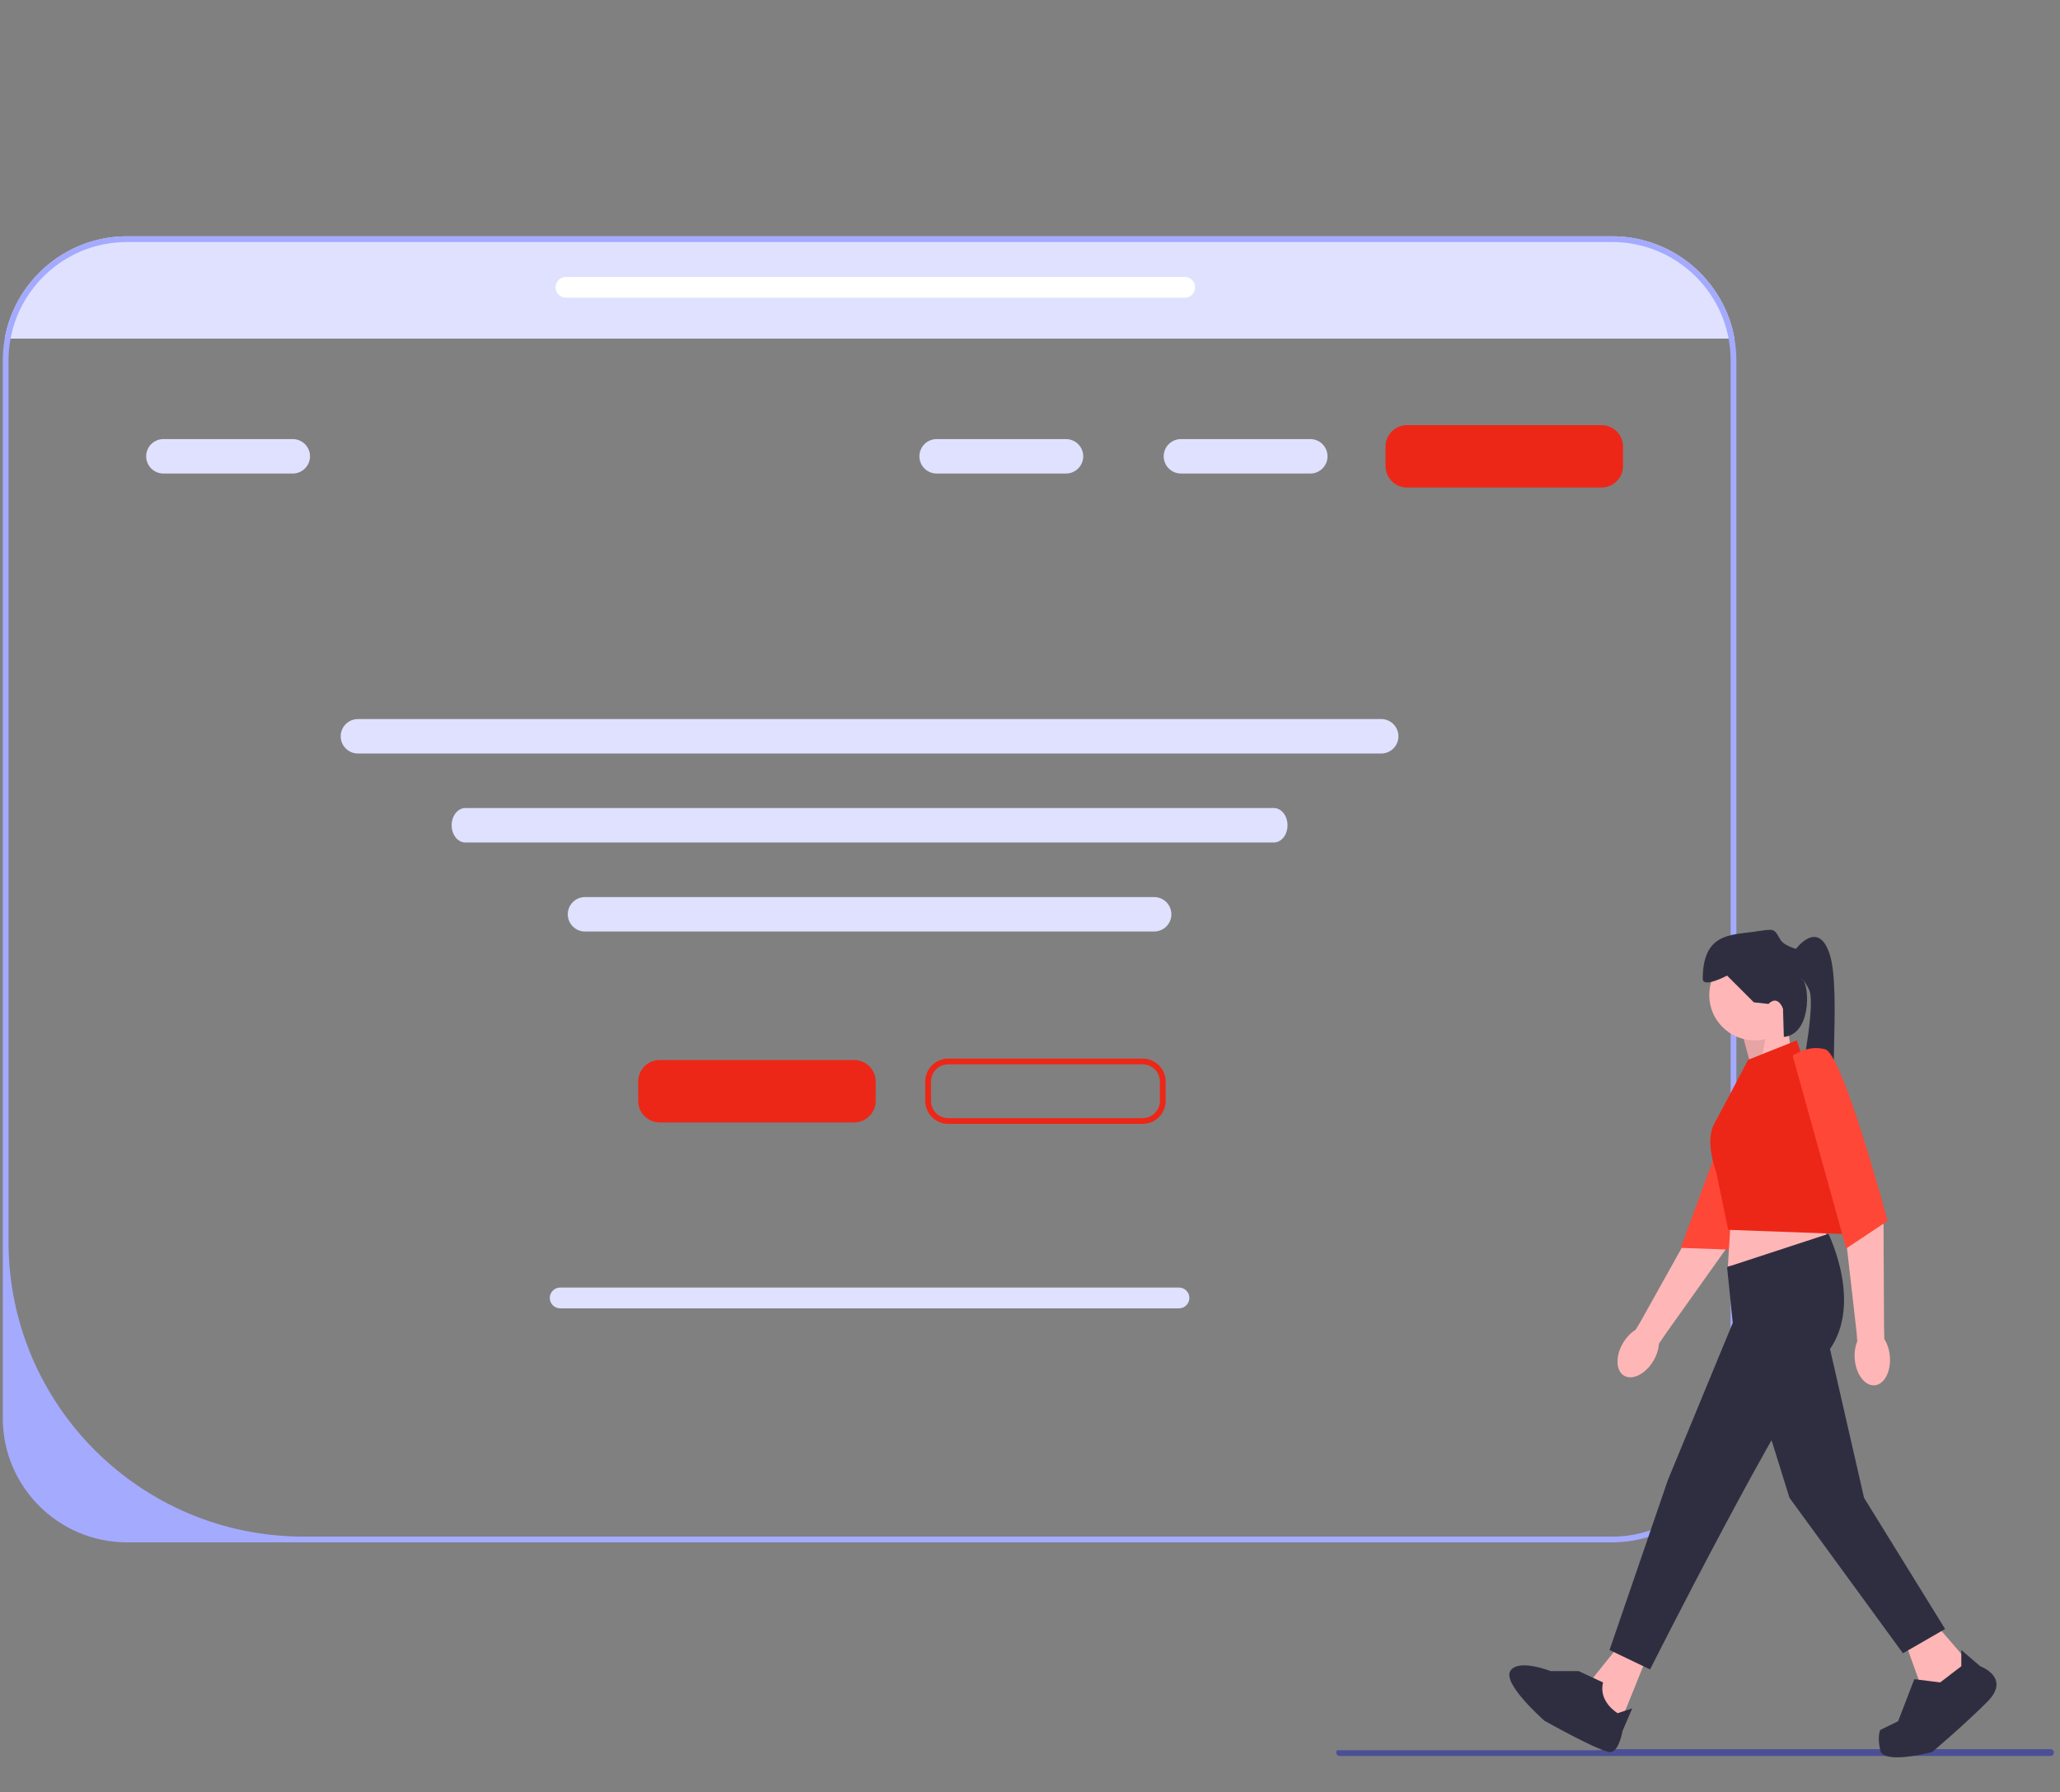 <svg xmlns="http://www.w3.org/2000/svg" width="231" height="201" viewBox="0 0 231 201" fill="none"><rect x="0" y="0" width="231" height="201" fill="#808080" stroke="none"/><path d="M194.498 37.979H0.531C0.805 36.427 1.34 34.959 2.088 33.629C4.476 29.379 9.031 26.5 14.249 26.5H180.78C185.995 26.5 190.553 29.379 192.938 33.629C193.686 34.959 194.224 36.427 194.498 37.979Z" fill="#DFE1FF"></path><path d="M230.313 196.547C230.313 196.76 230.142 196.93 229.929 196.93H150.223C150.011 196.93 149.84 196.76 149.84 196.547C149.84 196.444 149.879 196.354 149.943 196.286H178.861C179.477 196.286 180.08 196.245 180.673 196.164H229.929C230.142 196.164 230.313 196.335 230.313 196.547Z" fill="#4B4F96"></path><path d="M142.849 94.485H52.177C51.334 94.485 50.648 93.618 50.648 92.553C50.648 91.488 51.334 90.621 52.177 90.621H142.849C143.692 90.621 144.377 91.488 144.377 92.553C144.377 93.618 143.692 94.485 142.849 94.485Z" fill="#DFE1FF"></path><path d="M194.495 37.979C194.221 36.427 193.683 34.959 192.935 33.629C190.55 29.379 185.993 26.5 180.778 26.5H14.246C9.028 26.5 4.474 29.379 2.085 33.629C1.337 34.959 0.802 36.427 0.528 37.979C0.387 38.771 0.312 39.586 0.312 40.42V159.052C0.312 166.729 6.562 172.972 14.246 172.972H180.778C182.37 172.972 183.904 172.702 185.332 172.206C190.786 170.319 194.711 165.135 194.711 159.052V40.42C194.711 39.589 194.637 38.771 194.495 37.979ZM194.067 159.052C194.067 165.769 189.071 171.323 182.589 172.206C181.996 172.286 181.393 172.328 180.778 172.328H34.04C15.768 172.328 0.957 157.529 0.957 139.275V40.42C0.957 39.586 1.034 38.771 1.183 37.979C1.473 36.414 2.037 34.949 2.827 33.629C5.144 29.746 9.392 27.144 14.246 27.144H180.778C185.632 27.144 189.88 29.746 192.197 33.629C192.987 34.949 193.551 36.414 193.841 37.979C193.989 38.771 194.067 39.586 194.067 40.42V159.052Z" fill="#A4AAFE"></path><path d="M196.485 120.034L195.395 116.039L200.303 114.223L200.848 117.855L196.485 120.034Z" fill="#FFB6B6"></path><path opacity="0.1" d="M196.485 120.037L195.395 116.042L198.285 114.824L197.387 119.534L196.485 120.037Z" fill="black"></path><path d="M182.116 154.278C181.178 153.721 181.129 152.077 182.005 150.605C182.389 149.961 182.886 149.456 183.403 149.14L183.918 148.3L190.429 136.638C190.429 136.638 193.28 125.64 194.44 124.31C195.601 122.981 197.278 123.294 197.278 123.294L198.766 124.614L193.455 140.192L186.9 149.413L186.022 150.696C185.99 151.301 185.784 151.978 185.4 152.623C184.524 154.094 183.053 154.836 182.116 154.278Z" fill="#FFB6B6"></path><path d="M196.214 118.895C196.214 118.895 198.285 118.815 199.591 120.422C200.898 122.03 194.052 140.144 194.052 140.144L188.477 139.947L196.214 118.895Z" fill="#FE4737"></path><path d="M196.758 116.677C199.569 116.677 201.848 114.401 201.848 111.593C201.848 108.784 199.569 106.508 196.758 106.508C193.947 106.508 191.668 108.784 191.668 111.593C191.668 114.401 193.947 116.677 196.758 116.677Z" fill="#FFB6B6"></path><path d="M184.849 185.412L181.395 193.947L179.395 191.949L178.668 188.136L181.576 184.504L184.849 185.412Z" fill="#FFB6B6"></path><path d="M217.206 182.324L220.66 186.319L219.024 189.588L215.388 189.043L213.57 183.959L217.206 182.324Z" fill="#FFB6B6"></path><path d="M194.212 134.656L193.758 142.011L205.028 140.013L204.301 135.473L194.212 134.656Z" fill="#FFB6B6"></path><path d="M193.667 142.098L205.029 138.375C205.029 138.375 209.21 146.729 204.665 151.995C200.121 157.261 185.033 187.225 185.033 187.225L180.488 185.046L187.032 165.978L194.304 148.363L193.667 142.098Z" fill="#2F2E41"></path><path d="M204.665 148.91L209.027 167.978L218.116 182.688L213.39 185.412L200.665 167.978L196.484 154.54L204.665 148.91Z" fill="#2F2E41"></path><path d="M177.034 187.411H173.886C173.886 187.411 170.212 185.959 169.351 187.411C168.49 188.864 173.193 192.984 173.193 192.984C173.193 192.984 179.761 196.673 180.67 196.491C181.579 196.31 181.942 194.13 181.942 194.13L183.033 191.588L181.397 192.133C181.397 192.133 179.216 190.862 179.761 188.683L177.034 187.411Z" fill="#2F2E41"></path><path d="M219.934 186.863V185.047L222.048 186.863C222.048 186.863 225.569 188.134 222.843 190.858C220.116 193.582 216.662 196.488 216.662 196.488C216.662 196.488 211.209 197.94 210.845 196.306C210.482 194.672 210.845 194.01 210.845 194.01L212.845 193.037L214.663 188.316L217.571 188.679L219.934 186.863Z" fill="#2F2E41"></path><path d="M198.304 112.59L196.668 112.408L193.668 109.412C193.668 109.412 190.941 110.865 190.941 109.775C190.941 104.69 194.032 104.872 196.577 104.509C199.122 104.146 198.849 104.055 199.667 105.417C200.041 106.04 201.394 106.416 201.394 106.416C201.394 106.416 203.939 102.965 205.211 107.142C206.484 111.319 204.848 124.212 206.12 125.302C207.393 126.392 200.895 127.48 201.599 123.213C202.303 118.946 203.575 112.408 202.848 110.956C202.121 109.503 201.939 109.866 201.939 109.866C202.84 109.498 203.429 115.972 200.032 116.289L199.94 113.135C199.94 113.135 199.394 111.5 198.304 112.59Z" fill="#2F2E41"></path><path d="M196.029 118.855L201.483 116.676L208.754 138.468L193.793 137.923L192.446 131.419C192.446 131.419 191.131 128.034 192.222 126.036C193.312 124.039 196.029 118.855 196.029 118.855Z" fill="#EC2717"></path><path d="M210.219 155.361C209.132 155.454 208.132 154.146 207.985 152.44C207.921 151.693 208.031 150.994 208.266 150.436L208.194 149.453L206.68 136.186C206.68 136.186 203.86 125.334 204.027 123.578C204.193 121.822 204.457 121.355 204.457 121.355L206.437 121.562L211.211 137.311L211.267 148.621L211.302 150.175C211.629 150.685 211.857 151.356 211.921 152.102C212.068 153.809 211.306 155.267 210.219 155.361Z" fill="#FFB6B6"></path><path d="M201.027 118.401C201.027 118.401 202.663 117.13 204.663 117.675C206.663 118.22 211.672 136.924 211.672 136.924L207.026 140.012L201.027 118.401Z" fill="#FE4737"></path><path d="M95.783 125.88H73.976C72.645 125.88 71.562 124.798 71.562 123.469V121.29C71.562 119.96 72.645 118.879 73.976 118.879H95.783C97.114 118.879 98.196 119.96 98.196 121.29V123.469C98.196 124.798 97.114 125.88 95.783 125.88Z" fill="#EC2717"></path><path d="M179.587 54.677H157.781C156.45 54.677 155.367 53.595 155.367 52.266V50.087C155.367 48.757 156.45 47.676 157.781 47.676H179.587C180.918 47.676 182.001 48.757 182.001 50.087V52.266C182.001 53.595 180.918 54.677 179.587 54.677Z" fill="#EC2717"></path><path d="M128.135 126.042H106.329C104.909 126.042 103.754 124.888 103.754 123.469V121.291C103.754 119.872 104.909 118.719 106.329 118.719H128.135C129.555 118.719 130.71 119.872 130.71 121.291V123.469C130.71 124.888 129.555 126.042 128.135 126.042ZM106.329 119.363C105.264 119.363 104.399 120.227 104.399 121.291V123.469C104.399 124.533 105.264 125.398 106.329 125.398H128.135C129.199 125.398 130.065 124.533 130.065 123.469V121.291C130.065 120.227 129.199 119.363 128.135 119.363H106.329Z" fill="#EC2717"></path><path d="M154.882 84.505H40.137C39.071 84.505 38.203 83.638 38.203 82.573C38.203 81.507 39.071 80.641 40.137 80.641H154.882C155.948 80.641 156.816 81.507 156.816 82.573C156.816 83.638 155.948 84.505 154.882 84.505Z" fill="#DFE1FF"></path><path d="M32.829 53.106H18.325C17.258 53.106 16.391 52.239 16.391 51.174C16.391 50.109 17.258 49.242 18.325 49.242H32.829C33.895 49.242 34.763 50.109 34.763 51.174C34.763 52.239 33.895 53.106 32.829 53.106Z" fill="#DFE1FF"></path><path d="M119.536 53.106H105.032C103.965 53.106 103.098 52.239 103.098 51.174C103.098 50.109 103.965 49.242 105.032 49.242H119.536C120.602 49.242 121.47 50.109 121.47 51.174C121.47 52.239 120.602 53.106 119.536 53.106Z" fill="#DFE1FF"></path><path d="M146.93 53.106H132.426C131.36 53.106 130.492 52.239 130.492 51.174C130.492 50.109 131.36 49.242 132.426 49.242H146.93C147.997 49.242 148.864 50.109 148.864 51.174C148.864 52.239 147.997 53.106 146.93 53.106Z" fill="#DFE1FF"></path><path d="M129.421 104.469H65.602C64.535 104.469 63.668 103.603 63.668 102.537C63.668 101.472 64.535 100.605 65.602 100.605H129.421C130.487 100.605 131.354 101.472 131.354 102.537C131.354 103.603 130.487 104.469 129.421 104.469Z" fill="#DFE1FF"></path><path d="M132.202 146.731H62.822C62.177 146.731 61.652 146.207 61.652 145.563C61.652 144.919 62.177 144.395 62.822 144.395H132.202C132.847 144.395 133.372 144.919 133.372 145.563C133.372 146.207 132.847 146.731 132.202 146.731Z" fill="#DFE1FF"></path><path d="M132.847 33.391H63.466C62.821 33.391 62.297 32.867 62.297 32.223C62.297 31.579 62.821 31.055 63.466 31.055H132.847C133.492 31.055 134.016 31.579 134.016 32.223C134.016 32.867 133.492 33.391 132.847 33.391Z" fill="white"></path></svg>